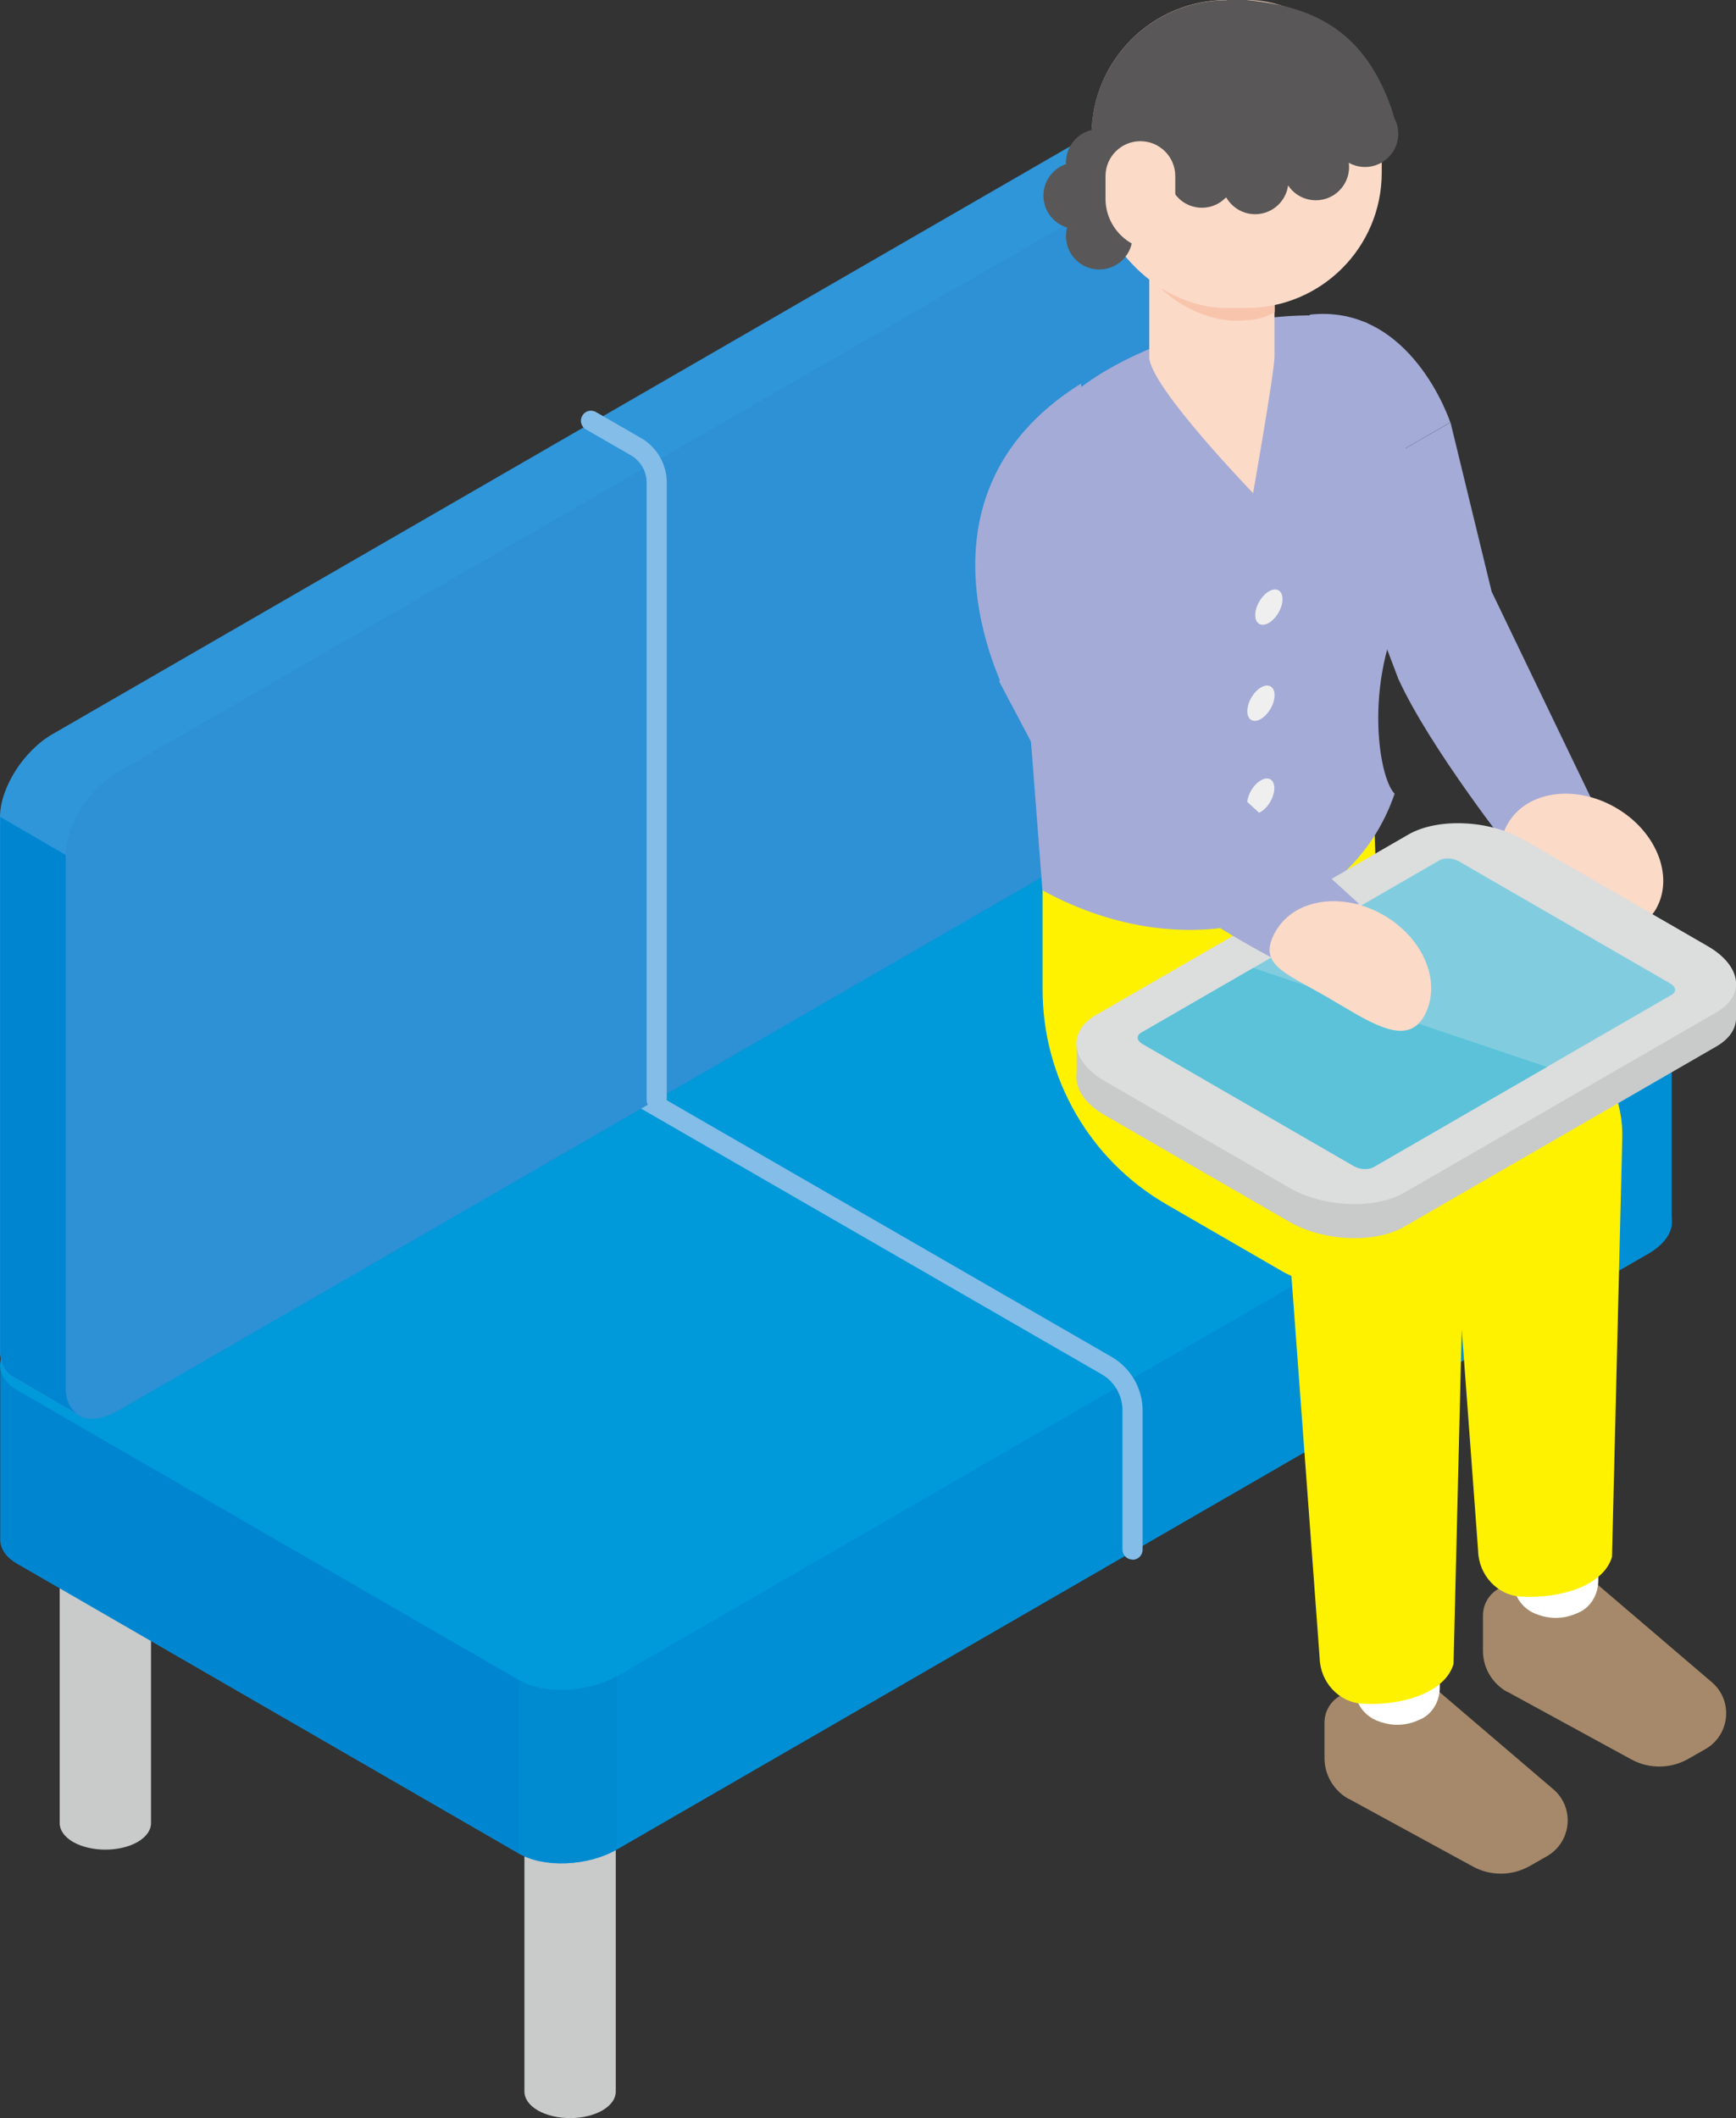 <?xml version="1.0" encoding="UTF-8"?><svg id="_レイヤー_2" xmlns="http://www.w3.org/2000/svg" viewBox="0 0 86.1 105.01"><rect x="0" y="0" width="86.1" height="105.01" fill="#333333" stroke="none"/><g id="_レイヤー_2-2"><path d="m26.01,84.09v19.61c0,.34.22.67.66.93.89.51,2.32.51,3.21,0,.44-.26.66-.59.66-.93v-19.61h-4.54,0Z" style="fill:#c9caca; stroke-width:0px;"/><path d="m75.43,55.55v19.61c0,.34.22.67.66.93.89.51,2.32.51,3.21,0,.44-.26.66-.59.66-.93v-19.61h-4.54.01Z" style="fill:#c9caca; stroke-width:0px;"/><path d="m2.96,70.78v19.61c0,.34.22.67.66.93.89.51,2.32.51,3.21,0,.44-.26.66-.59.66-.93v-19.61H2.95h0Z" style="fill:#c9caca; stroke-width:0px;"/><path d="m82.91,60.77c.02-.13.02-.27,0-.4v-8.61l-10.46,2.03-15.25-8.81c-1.24-.72-3.41-.63-4.85.2l-32.59,18.82L.02,67.83v8.59h0c.04.41.3.8.82,1.1l24.9,14.38c1.24.72,3.41.63,4.85-.2l51.16-29.54c.68-.39,1.07-.89,1.16-1.37h0v-.02h-.01Z" style="fill:#008fd5; stroke-width:0px;"/><path d="m1.19,66.13l51.16-29.54c1.43-.83,3.61-.92,4.85-.2l24.9,14.38c1.24.72,1.09,1.97-.35,2.8l-51.16,29.54c-1.43.83-3.61.92-4.85.2L.84,68.93c-1.24-.72-1.09-1.97.35-2.8Z" style="fill:#0099d9; stroke-width:0px;"/><path d="m56.17,77.32c-.28,0-.5-.22-.5-.5v-6.9c0-.74-.4-1.43-1.04-1.79l-25.84-14.9c-.24-.14-.32-.44-.18-.68s.44-.32.68-.18l25.84,14.9c.95.55,1.54,1.57,1.54,2.66v6.9c0,.28-.22.5-.5.5h0Z" style="fill:#83bde8; stroke-width:0px;"/><path d="m58.95,8.52l-3.22-1.87c-.48-.29-1.18-.25-1.97.21L2.6,36.4c-1.44.83-2.6,2.67-2.6,4.11v26.44c0,.59.2,1.02.54,1.26h0l.2.12s.03.02.04.02l3.01,1.75,5.06-5.65,44.92-25.93c1.43-.83,2.6-2.67,2.6-4.11V11.41l2.59-2.9h0Z" style="fill:#2e96d9; stroke-width:0px;"/><path d="m5.86,38.28L57.02,8.74c1.43-.83,2.6-.33,2.6,1.11v26.44c0,1.44-1.16,3.29-2.6,4.11L5.86,69.94c-1.43.83-2.6.33-2.6-1.11v-26.44c0-1.44,1.16-3.29,2.6-4.11h0Z" style="fill:#2e90d5; stroke-width:0px;"/><path d="m3.26,68.83v-26.44L.01,40.5v26.44c0,.59.2,1.02.54,1.26h0l.2.12s.03.02.04.02l3.01,1.75h0c-.33-.26-.54-.68-.54-1.27h0Z" style="fill:#0086d1; stroke-width:0px;"/><path d="m32.57,55.03c-.28,0-.5-.22-.5-.5v-30.61c0-.55-.3-1.06-.77-1.34l-2.24-1.29c-.24-.14-.32-.44-.18-.68.14-.24.44-.32.68-.18l2.24,1.29c.78.45,1.27,1.3,1.27,2.2v30.61c0,.28-.22.5-.5.5Z" style="fill:#83bde8; stroke-width:0px;"/><path d="m25.74,83.3v8.59c1.24.72,3.41.63,4.85-.2h0v-8.59h0c-1.43.83-3.61.92-4.85.2Z" style="fill:#008bd1; stroke-width:0px;"/><path d="m25.74,83.3L.84,68.92c-.52-.3-.78-.69-.82-1.1h0v8.59h0c.04.41.3.8.82,1.1l24.9,14.38v-8.59h0Z" style="fill:#0086d1; stroke-width:0px;"/><path d="m64.96,15.6l.89,8.85,6.08-3.51s-1.93-5.9-6.98-5.34h.01Z" style="fill:#a4abd6; stroke-width:0px;"/><path d="m69.35,33.65c3.25-.02,3.97-1.97,4.63-4.32l-2.04-8.39-6.08,3.51,3.49,9.2Z" style="fill:#a4abd6; stroke-width:0px;"/><path d="m79.28,40.35c-1.58.47-2.12.47-4.23,1.97,0,0-4.12-5.2-5.7-8.67l4.63-4.32,5.31,11.03h0Z" style="fill:#a4abd6; stroke-width:0px;"/><path d="m77.2,44.03c-2.03-1.17-3.35-1.57-2.42-3.19s3.32-1.97,5.35-.8,2.92,3.42,2,5.03-2.9.12-4.93-1.04Z" style="fill:#fbdac8; stroke-width:0px;"/><path d="m66.89,89.18l6.16,3.36c.88.48,1.94.47,2.81-.02l.86-.49c1.23-.7,1.39-2.41.32-3.32l-5.89-5.03-4.01.2c-.81.04-1.45.71-1.45,1.52v1.76c0,.84.46,1.62,1.2,2.03h0Z" style="fill:#a6896a; stroke-width:0px;"/><path d="m70.51,85.21c-.75.38-1.5.4-2.26.08-.65-.28-1.07-.93-1.07-1.64v-4.7h4.23v4.71c0,.64-.33,1.27-.91,1.56h.01Z" style="fill:#fff; stroke-width:0px;"/><path d="m60.38,48.49l-.24-7.1-8.43,2.74v4.94c0,4.39,2.34,8.44,6.14,10.64l5.83,3.37c.12.07.25.12.37.18l1.4,18.94c.03,1.19.94,2.2,2.13,2.27,1.97.11,4.09-.55,4.51-1.97l.51-20.79c.04-1.8-.73-3.52-2.11-4.68l-10.11-8.54h0Z" style="fill:#fff200; stroke-width:0px;"/><path d="m74.75,83.87l6.16,3.36c.88.48,1.94.47,2.81-.02l.86-.49c1.23-.7,1.39-2.41.32-3.32l-5.89-5.03-4.01.2c-.81.04-1.45.71-1.45,1.52v1.76c0,.84.46,1.62,1.2,2.03h0Z" style="fill:#a6896a; stroke-width:0px;"/><path d="m78.37,79.91c-.75.38-1.5.4-2.26.08-.65-.28-1.07-.93-1.07-1.64v-4.7h4.23v4.71c0,.64-.33,1.27-.91,1.56h.01Z" style="fill:#fff; stroke-width:0px;"/><path d="m68.24,43.18l-.24-7.1-8.43,2.74v4.94c0,4.39,2.34,8.44,6.14,10.64l5.83,3.37c.12.07.25.12.37.18l1.4,18.94c.03,1.19.94,2.2,2.13,2.27,1.97.11,4.09-.55,4.51-1.97l.51-20.79c.04-1.8-.73-3.52-2.11-4.68l-10.11-8.54h0Z" style="fill:#fff200; stroke-width:0px;"/><path d="m53.33,30.89l16.3-6.88c.54-2.24-1.03-6.38-1.83-8-3.59-1.17-11.81.46-15.45,4.31l.98,10.57Z" style="fill:#a4abd6; stroke-width:0px;"/><path d="m51.7,44.14c7.31,4,15.27,1.64,17.47-4.79-.82-.79-1.63-5.93.84-10.03,1.64-2.73-1.47-7.23-1.47-7.23l-18.07,6.05,1.23,15.99h0Z" style="fill:#a4abd6; stroke-width:0px;"/><path d="m57,17.7c0,1.43,5.15,6.75,5.15,6.75,0,0,1.06-6.03,1.06-6.75v-6.88h-6.21v6.88Z" style="fill:#fbdac8; stroke-width:0px;"/><path d="m63.21,15.48c-.42.26-.96.4-1.46.4-1.64.16-3.2-.67-4.1-1.52l-.64-3.55h6.21v4.66h0Z" style="fill:#f8c5ac; stroke-width:0px;"/><rect x="54.14" width="14.39" height="15.27" rx="6.71" ry="6.71" style="fill:#fbdac8; stroke-width:0px;"/><path d="m69.63,60.83l15.5-8.95c1.45-.84,1.26-2.3-.43-3.28l-9.16-5.29c-1.68-.97-4.23-1.08-5.68-.25l-15.5,8.95c-1.45.84-1.26,2.3.43,3.28l9.16,5.29c1.68.97,4.23,1.08,5.68.25Z" style="fill:#c9caca; stroke-width:0px;"/><polygon points="53.4 53.4 53.4 51.71 86.1 48.74 86.1 50.55 53.4 53.4" style="fill:#c9caca; stroke-width:0px;"/><path d="m69.63,59.14l15.5-8.95c1.45-.84,1.26-2.3-.43-3.28l-9.16-5.29c-1.68-.97-4.23-1.08-5.68-.25l-15.5,8.95c-1.45.84-1.26,2.3.43,3.28l9.16,5.29c1.68.97,4.23,1.08,5.68.25Z" style="fill:#dcdddd; stroke-width:0px;"/><path d="m68.13,57.86l14.78-8.54c.25-.14.22-.39-.07-.56l-10.49-6.06c-.29-.17-.72-.19-.97-.04l-14.78,8.54c-.25.14-.22.39.07.56l10.49,6.06c.29.17.72.19.97.04Z" style="fill:#81cddf; stroke-width:0px;"/><path d="m76.72,52.9l-8.59,4.96c-.25.14-.68.12-.97-.04l-10.49-6.06c-.29-.17-.32-.42-.07-.56l5.56-3.21,14.57,4.91h-.01Z" style="fill:#5bc2d9; stroke-width:0px;"/><path d="m53.61,19.03l2.03,11.23-5.51,4.6s-5.73-10.09,3.48-15.84h0Z" style="fill:#a4abd6; stroke-width:0px;"/><path d="m52.27,38.92c2.87,1.61,4.73-.63,5.39-2.99l-2.03-5.67-6.08,3.51,2.72,5.15h0Z" style="fill:#a4abd6; stroke-width:0px;"/><ellipse cx="62.93" cy="30.1" rx=".96" ry=".55" transform="translate(5.4 69.55) rotate(-60)" style="fill:#efefef; stroke-width:0px;"/><ellipse cx="62.54" cy="34.87" rx=".96" ry=".55" transform="translate(1.07 71.59) rotate(-60)" style="fill:#efefef; stroke-width:0px;"/><ellipse cx="62.53" cy="39.47" rx=".96" ry=".55" transform="translate(-2.92 73.89) rotate(-60)" style="fill:#efefef; stroke-width:0px;"/><path d="m67.4,44.81c-2.44.52-2.62,2.74-1.79,3.89-2.68-1.13-9.79-4.9-13.34-9.78l5.39-2.99,9.74,8.88Z" style="fill:#a4abd6; stroke-width:0px;"/><path d="m65.69,49.36c-2.03-1.17-3.35-1.57-2.42-3.19s3.32-1.97,5.35-.8,2.92,3.42,2,5.03c-.93,1.61-2.9.12-4.93-1.04Z" style="fill:#fbdac8; stroke-width:0px;"/><path d="m60.84,0h.98c3.51.33,5.87,1.65,7.19,5.37.44,1.25.01,1.84-1.32,2.16-2.66.62-7.92,3.56-9.41,1.84,0,0,.18-.19,0,0,0,0-2.01,2.59-2.93,3.06-.77-1.09-1.22-2.42-1.22-3.85v-1.86C54.13,3.02,57.13.01,60.84.01h0Z" style="fill:#595757; stroke-width:0px;"/><circle cx="59.61" cy="8.65" r="1.65" style="fill:#595757; stroke-width:0px;"/><circle cx="62.25" cy="8.97" r="1.65" style="fill:#595757; stroke-width:0px;"/><circle cx="65.26" cy="8.28" r="1.65" style="fill:#595757; stroke-width:0px;"/><circle cx="67.7" cy="6.63" r="1.65" style="fill:#595757; stroke-width:0px;"/><circle cx="54.52" cy="11.71" r="1.65" style="fill:#595757; stroke-width:0px;"/><circle cx="53.4" cy="9.7" r="1.65" style="fill:#595757; stroke-width:0px;"/><circle cx="54.52" cy="8.05" r="1.65" style="fill:#595757; stroke-width:0px;"/><path d="m58.29,12.4h-.91c-1.4,0-2.55-1.14-2.55-2.55v-1.12c0-.95.77-1.73,1.73-1.73h0c.95,0,1.73.77,1.73,1.73v3.67h0Z" style="fill:#fbdac8; stroke-width:0px;"/></g></svg>